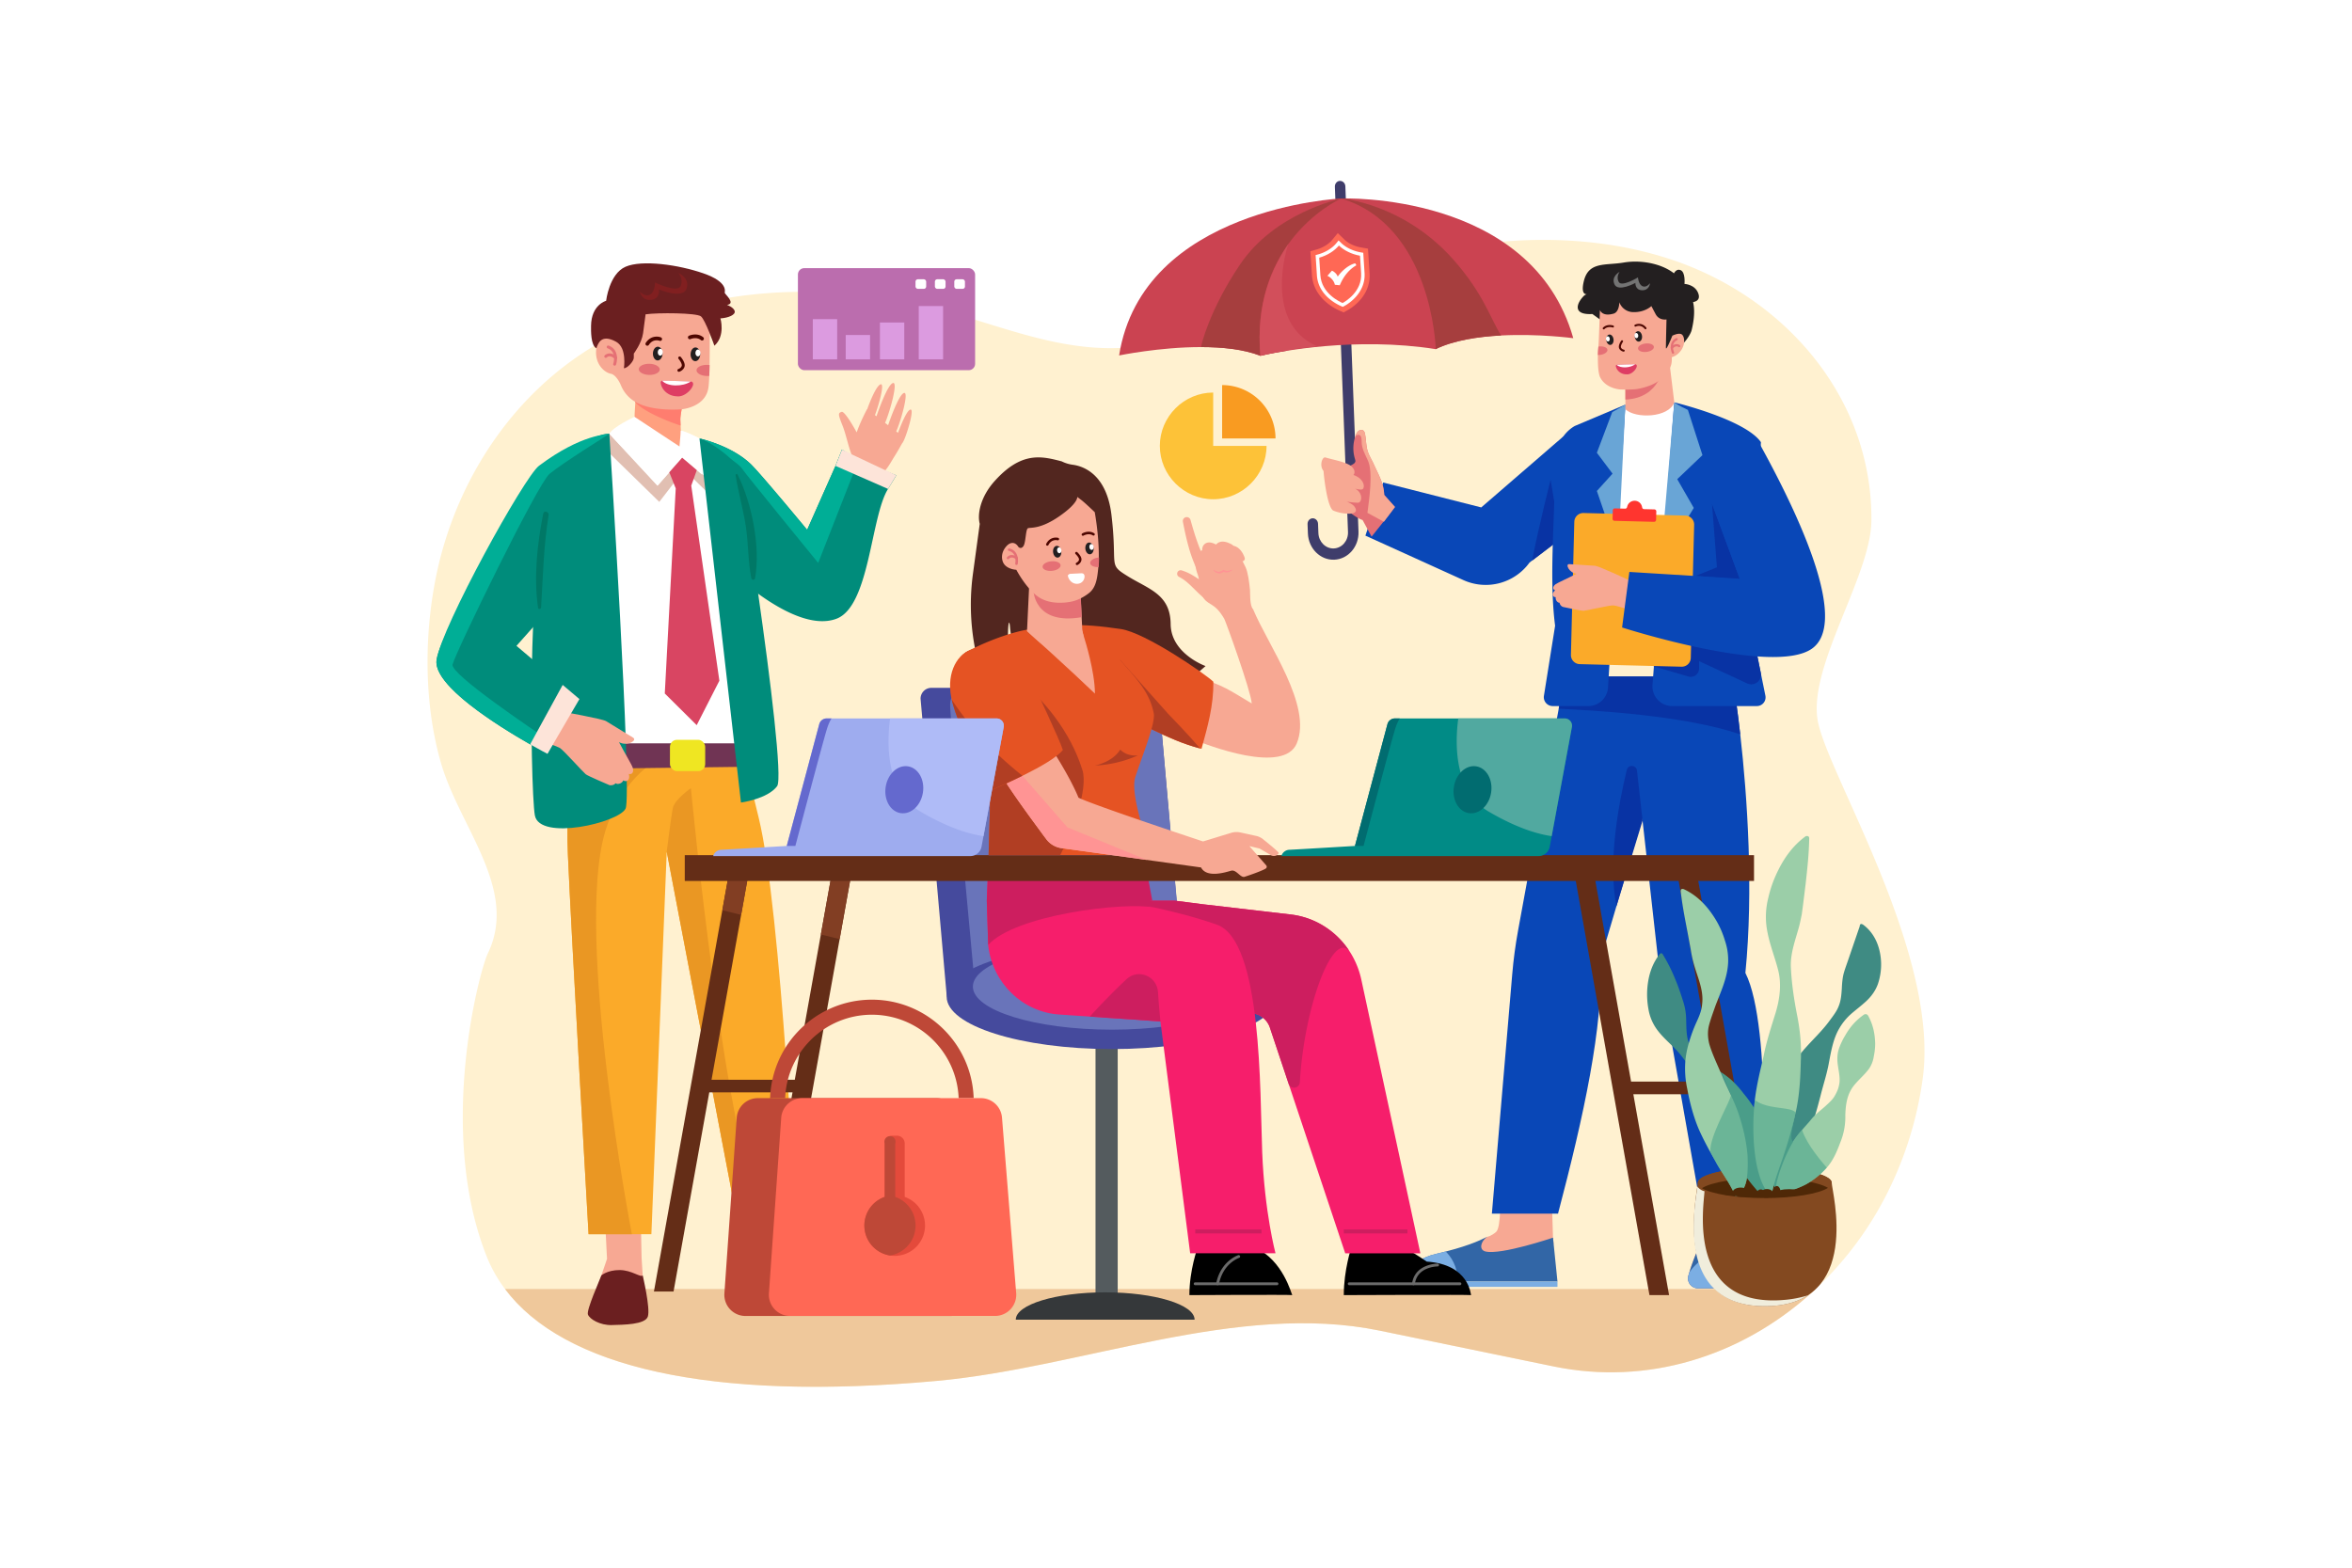 <svg xmlns="http://www.w3.org/2000/svg" xmlns:xlink="http://www.w3.org/1999/xlink" viewBox="0 0 4680 3120"><defs><style>.cls-1{isolation:isolate;}.cls-15,.cls-2{fill:#fff;}.cls-2{opacity:0;}.cls-3{fill:#fff1d0;}.cls-4{fill:#efc89b;}.cls-5{fill:#545b5e;}.cls-6{fill:#454a9d;}.cls-7{fill:#6974ba;}.cls-8{fill:#35383a;}.cls-9{fill:#52261f;}.cls-10{fill:#f7a893;}.cls-11{fill:#3266a6;}.cls-12{fill:#7baee3;}.cls-13{fill:#0947b7;}.cls-14{fill:#0833a4;}.cls-16{fill:#69a5d6;}.cls-17{fill:#fbaa29;}.cls-18{fill:#ff352f;}.cls-19{fill:#e57075;}.cls-20{mask:url(#mask);}.cls-21{mask:url(#mask-2);}.cls-22{mask:url(#mask-3);}.cls-23{mask:url(#mask-4);}.cls-24{mask:url(#mask-5);}.cls-25{fill:#231f20;}.cls-26{fill:#4e0701;}.cls-27{fill:#de3d64;}.cls-28{fill:#737373;}.cls-29{fill:#6b1f20;}.cls-30{fill:#ea9723;}.cls-31{fill:#008c7b;}.cls-32{fill:#00ae96;}.cls-33{fill:#fde4d9;}.cls-34{fill:#e1bfb2;}.cls-35{fill:#ffa07f;}.cls-36{fill:#ff7d6f;}.cls-37{fill:#703454;}.cls-38{fill:#d94562;}.cls-39{fill:#007866;}.cls-40{mask:url(#mask-6);}.cls-41{mask:url(#mask-7);}.cls-42{mask:url(#mask-8);}.cls-43{mask:url(#mask-9);}.cls-44{mask:url(#mask-10);}.cls-45{fill:#efe622;}.cls-46{fill:#811f20;}.cls-47{fill:#3f3d6b;}.cls-48{fill:#cb4351;}.cls-49{fill:#a63e3e;}.cls-50{fill:#d24f5b;}.cls-51{fill:#ff6855;}.cls-52{fill:#642d17;}.cls-53{fill:#6b6b6b;}.cls-54{fill:#f61e6b;}.cls-55{fill:#cd1e5f;}.cls-56{fill:#823e23;}.cls-57{fill:#e55323;}.cls-58{fill:#b13e23;}.cls-59{fill:#ff9494;}.cls-60{fill:#018b86;}.cls-61{fill:#51a9a0;}.cls-62{fill:#016c70;}.cls-63{fill:#9eacef;}.cls-64{fill:#afbbf7;}.cls-65{fill:#6469ce;}.cls-66{fill:#bb6dae;}.cls-67{fill:#dc9be0;}.cls-68{fill:#fdc238;}.cls-69{fill:#f99b21;}.cls-70{fill:#834920;}.cls-71{fill:#4f2807;}.cls-72{fill:#3f8b83;}.cls-73{fill:#9bcea8;}.cls-74{mix-blend-mode:multiply;}.cls-75{fill:#f0eddc;}.cls-76{opacity:0.64;}.cls-77{fill:#50a88d;}.cls-78{fill:#be4837;}.cls-79{fill:#e44a3b;}.cls-80{filter:url(#luminosity-noclip-10);}.cls-81{filter:url(#luminosity-noclip-9);}.cls-82{filter:url(#luminosity-noclip-8);}.cls-83{filter:url(#luminosity-noclip-7);}.cls-84{filter:url(#luminosity-noclip-6);}.cls-85{filter:url(#luminosity-noclip-5);}.cls-86{filter:url(#luminosity-noclip-4);}.cls-87{filter:url(#luminosity-noclip-3);}.cls-88{filter:url(#luminosity-noclip-2);}.cls-89{filter:url(#luminosity-noclip);}</style><filter id="luminosity-noclip" x="3216.33" y="-5302.58" width="24.79" height="32766" filterUnits="userSpaceOnUse" color-interpolation-filters="sRGB"></filter><mask id="mask" x="3216.33" y="-5302.58" width="24.79" height="32766" maskUnits="userSpaceOnUse"><g class="cls-89"></g></mask><filter id="luminosity-noclip-2" x="3119.06" y="-5302.58" width="47.99" height="32766" filterUnits="userSpaceOnUse" color-interpolation-filters="sRGB"></filter><mask id="mask-2" x="3119.06" y="-5302.58" width="47.99" height="32766" maskUnits="userSpaceOnUse"><g class="cls-88"></g></mask><filter id="luminosity-noclip-3" x="3090.54" y="-5302.58" width="58.35" height="32766" filterUnits="userSpaceOnUse" color-interpolation-filters="sRGB"></filter><mask id="mask-3" x="3090.54" y="-5302.58" width="58.35" height="32766" maskUnits="userSpaceOnUse"><g class="cls-87"></g></mask><filter id="luminosity-noclip-4" x="3089.54" y="-5302.58" width="63.74" height="32766" filterUnits="userSpaceOnUse" color-interpolation-filters="sRGB"></filter><mask id="mask-4" x="3089.54" y="-5302.58" width="63.74" height="32766" maskUnits="userSpaceOnUse"><g class="cls-86"></g></mask><filter id="luminosity-noclip-5" x="3096.34" y="-5302.58" width="57.07" height="32766" filterUnits="userSpaceOnUse" color-interpolation-filters="sRGB"></filter><mask id="mask-5" x="3096.34" y="-5302.58" width="57.07" height="32766" maskUnits="userSpaceOnUse"><g class="cls-85"></g></mask><filter id="luminosity-noclip-6" x="1087" y="-5302.58" width="47.82" height="32766" filterUnits="userSpaceOnUse" color-interpolation-filters="sRGB"></filter><mask id="mask-6" x="1087" y="-5302.58" width="47.82" height="32766" maskUnits="userSpaceOnUse"><g class="cls-84"></g></mask><filter id="luminosity-noclip-7" x="1204.35" y="-5302.58" width="57.62" height="32766" filterUnits="userSpaceOnUse" color-interpolation-filters="sRGB"></filter><mask id="mask-7" x="1204.35" y="-5302.58" width="57.62" height="32766" maskUnits="userSpaceOnUse"><g class="cls-83"></g></mask><filter id="luminosity-noclip-8" x="1208.12" y="-5302.58" width="51.72" height="32766" filterUnits="userSpaceOnUse" color-interpolation-filters="sRGB"></filter><mask id="mask-8" x="1208.12" y="-5302.58" width="51.72" height="32766" maskUnits="userSpaceOnUse"><g class="cls-82"></g></mask><filter id="luminosity-noclip-9" x="1189.7" y="-5302.58" width="62.25" height="32766" filterUnits="userSpaceOnUse" color-interpolation-filters="sRGB"></filter><mask id="mask-9" x="1189.7" y="-5302.58" width="62.25" height="32766" maskUnits="userSpaceOnUse"><g class="cls-81"></g></mask><filter id="luminosity-noclip-10" x="1175.72" y="-5302.58" width="59.86" height="32766" filterUnits="userSpaceOnUse" color-interpolation-filters="sRGB"></filter><mask id="mask-10" x="1175.72" y="-5302.58" width="59.86" height="32766" maskUnits="userSpaceOnUse"><g class="cls-80"></g></mask></defs><title>10</title><g class="cls-1"><g id="_10" data-name="10"><rect id="_10-2" data-name="10" class="cls-2" width="4680" height="3120"></rect><path class="cls-3" d="M3723.7,1036.3c2.23-245.54-174.33-449.36-408.1-523-206.17-64.94-438.91-36-647.43,41.46C2515,611.62,2363.75,695.3,2202.34,692.83c-110.66-1.69-213.56-44.17-318.76-73.14-251.18-69.11-547.7-53.84-759.73,108.38C987.76,832.17,899.06,988.56,867,1150.62c-23.5,118.7-22.74,252.53,10.26,367.23,37.09,128.85,155.1,251.85,93.45,379.6-16.9,35-101.67,352.53-2.45,602.74a281,281,0,0,0,36.58,65.17c115.93,154.72,406.15,224.31,859.48,182.86,288.14-26.33,598.23-158.29,880.91-100L2943.49,2689l5.67,1.18,3.17.64,5.41,1.14,7.44,1.53,7.45,1.52,7.16,1.48,5.67,1.16,1.22.26,8.26,1.7,9.28,1.91,5.13,1.06,15.93,3.28,4.54.94,6,1.23,4.59.95,21.1,4.34,1.87.38,5.55,1.14.86.18,21.55,4.44c186.83,38.51,371.93-20.32,510.48-144.07q5.56-5,11-10.07a681,681,0,0,0,144.77-195.55,724.18,724.18,0,0,0,63-190.52q3.24-17.55,5.5-34.8c32.17-246-185.14-596.77-208.42-706.26C3594.66,1330.26,3722.67,1147.56,3723.7,1036.3Z"></path><path class="cls-4" d="M1864.29,2748.22c288.14-26.33,598.23-158.29,880.91-100L2943.49,2689l5.67,1.18,3.17.64,5.41,1.14,7.44,1.53,7.45,1.52,7.16,1.48,5.67,1.16,1.22.26,8.26,1.7,9.28,1.91,5.13,1.06,15.93,3.28,4.54.94,6,1.23,4.59.95,21.1,4.34,1.87.38,5.55,1.14.86.18,21.55,4.44c186.83,38.51,371.93-20.32,510.48-144.07q5.56-5,11-10.07h-2608C1120.74,2720.08,1411,2789.67,1864.29,2748.22Z"></path><path class="cls-5" d="M2201.83,2049.25h-.56c-11.82,0-21.41,2.06-21.41,18.36v525.1c0,7.4,8.3,14.33,22.08,14.43,11.9.08,22.08-5.32,22.08-14.29V2068.52C2224,2051.72,2214.14,2049.25,2201.83,2049.25Z"></path><path class="cls-6" d="M2284.28,1368.92h-431a21.54,21.54,0,0,0-21.54,21.55l6.85,77.92,44.63,507.53a21.55,21.55,0,0,0,21.54,21.55h431a21.55,21.55,0,0,0,21.55-21.55l-51.48-585.45A21.55,21.55,0,0,0,2284.28,1368.92Z"></path><path class="cls-7" d="M2283.82,1367.21s-229.65,7.5-348.57,10.15c-31.57.71-43.68,2.65-44.59,23.87-1.21,28.5,46.65,527,51.46,588.32l393.33-3.37a21.42,21.42,0,0,0,21.61-21.22l-51.63-576.53A21.42,21.42,0,0,0,2283.82,1367.21Z"></path><path class="cls-6" d="M2212.44,1879.54c-181.58,0-328.78,46.64-328.78,104.16s147.2,104.16,328.78,104.16,328.79-46.63,328.79-104.16S2394,1879.54,2212.44,1879.54Z"></path><path class="cls-7" d="M2212.44,1877.74c-152.76,0-276.59,38.4-276.59,85.76s123.83,85.75,276.59,85.75,276.6-38.39,276.6-85.75S2365.2,1877.74,2212.44,1877.74Z"></path><path class="cls-8" d="M2199.11,2572c-98.25,0-177.89,24.35-177.89,54.4H2377C2377,2596.31,2297.35,2572,2199.11,2572Z"></path><path class="cls-9" d="M2329.36,1242c-.58-59-42.85-69.11-84.36-94.58s-20.91-17.3-33.41-122.52c-9.82-82.58-57.33-97.4-77.34-100a69.14,69.14,0,0,1-21.65-6.7c-15.06-3.89-30.32-7.91-46.51-7.91-25.77,0-53.86,10.18-87.1,47.26-29.18,32.55-34.43,67.24-29.49,85L1936,1141.72a457.34,457.34,0,0,0,4.57,151.13l22.55,113.49c111.56,58,405.21-45.65,405.21-45.65l-29.41-33.39,37.33,17.93,22.58-19.65S2329.94,1301.1,2329.36,1242Zm-292.2,171c-42.17-69.37-31.1-212.57-27.35-163.83s51.56,161.23,51.56,161.23Z"></path><path class="cls-10" d="M3495.65,2450.34v-32.93h-100v32.93s-23.91,44-36.13,88.68a19.7,19.7,0,0,0,19,24.93h122.61a19.68,19.68,0,0,0,19.46-22.65C3517.05,2518.16,3509.66,2481.32,3495.65,2450.34Z"></path><path class="cls-11" d="M3515.77,2514.83c-4.28-20.18-10.7-43.66-20.12-64.49-59.36,35.12-100,0-100,0s-21.75,40-34.36,82.48c-.61,2.07-1.21,4.13-1.77,6.2a19.7,19.7,0,0,0,19,24.93h122.61a19.68,19.68,0,0,0,19.46-22.65C3519.44,2533.72,3517.86,2524.67,3515.77,2514.83Z"></path><path class="cls-12" d="M3515.77,2514.83c-17.79-16-42.36-25.89-69.49-25.89-36.23,0-67.89,17.63-85,43.88-.61,2.07-1.21,4.13-1.77,6.2a19.7,19.7,0,0,0,19,24.93h122.61a19.68,19.68,0,0,0,19.46-22.65C3519.44,2533.72,3517.86,2524.67,3515.77,2514.83Z"></path><path class="cls-10" d="M3090.16,2463.16l-2.42-78.12L2985,2380.2s2.24,62.76-8.06,71.59-17.9,9.72-17.9,9.72-37.64,23.56-36.17,29.17,73.93,45.71,122.85,20,45.61-36.45,45.61-36.45Z"></path><path class="cls-11" d="M2955.78,2490.68c-13.33-3.21-9.85-19.67,3.21-29.17-16,8.18-43,20.38-101.3,33.9s-70.75,55.14-70.75,55.14h312.11l-8.89-87.36S2986.88,2498.16,2955.78,2490.68Z"></path><path class="cls-12" d="M2876.61,2490.68c-6.2,1.69-12.55,3.24-18.89,4.72-58.28,13.53-70.76,55.18-70.76,55.18h114.17C2900.5,2519.08,2886.19,2500.05,2876.61,2490.68Z"></path><rect class="cls-12" x="2786.96" y="2550.48" width="312.08" height="10.61"></rect><path class="cls-13" d="M3462.75,1461.53c-5.7-50.12-11.64-90.3-16.06-115.19h-333.4l-11.76,64.17-80.84,441.23q-7.92,43.2-11.64,87l-40.51,476.7h131.59c51.11-193.81,90.58-374.6,84.43-504.4l83.34-281.82L3303,1942.85l83.34,472.6h119.52s21.93-370.63-32.9-479.18C3489.36,1771.37,3476.87,1585.86,3462.75,1461.53Z"></path><path class="cls-13" d="M2947.37,1009.87,2752.16,960.3,2716.88,1066l195,88.49a107.56,107.56,0,0,0,131.64-35l4.87-3.71,56.67-43.16,72.27-55L3110.6,868.71Z"></path><path class="cls-14" d="M3048.44,1115.75l56.67-43.16L3085.44,955S3064.93,1033.84,3048.44,1115.75Z"></path><path class="cls-14" d="M3113.29,1346.34l-11.76,64.17c67.47,3.2,248.58,12.65,361.22,51-5.7-50.12-11.64-90.3-16.06-115.19Z"></path><polygon class="cls-15" points="3234.2 805.26 3182.36 1307.61 3338.76 1307.61 3331.48 800.74 3234.2 805.26"></polygon><path class="cls-13" d="M3484,1242.92,3503.88,880c-31.37-45.35-172.4-79.27-172.4-79.27L3288.1,1363.4a39.25,39.25,0,0,0,39.17,41.81h168.49a17.31,17.31,0,0,0,17-20.76Z"></path><path class="cls-14" d="M3484,1242.92l.31-3.1-186-32.18-7.75,118.48,68.94,20.28a16.63,16.63,0,0,0,21.33-16l0-14.56s53,24.41,95.78,44.33a19.22,19.22,0,0,0,26.93-21.26Z"></path><path class="cls-14" d="M3237,1532.16c-16.13,66.65-38.1,183.43-20.59,271.32l52-170.28-11.15-99.7C3255.91,1522.06,3239.67,1521,3237,1532.16Z"></path><path class="cls-13" d="M3092.8,933.73c3.84,67.66-12,208.57,1.55,311.54l-22.25,139.47a17.68,17.68,0,0,0,17.46,20.47h70.88a39.25,39.25,0,0,0,39.13-36.32l34.63-563.63-100.73,42.52C3104.62,864.23,3090.92,900.56,3092.8,933.73Z"></path><path class="cls-16" d="M3358.58,815.83c-20-9.3-27.1-15.09-27.1-15.09L3304,1119.86l66.29-109-32.93-57.23,50.18-47.82Z"></path><polygon class="cls-16" points="3177.45 901.1 3208.64 942.65 3177.45 977.15 3219.69 1100.31 3234.2 805.26 3207.99 820.21 3177.45 901.1"></polygon><path class="cls-17" d="M3353.52,1026.1,3150.91,1021a17.94,17.94,0,0,0-18.39,17.49l-6.7,264.87a18,18,0,0,0,17.48,18.39l202.62,5.12a17.94,17.94,0,0,0,18.39-17.48l6.7-264.87A17.94,17.94,0,0,0,3353.52,1026.1Z"></path><path class="cls-18" d="M3291.87,1013.8l-20.49-.51a3.94,3.94,0,0,1-3.75-3.12l-.34-1.61a15.1,15.1,0,0,0-29.37-.74l-.42,1.58a3.93,3.93,0,0,1-3.91,2.93l-20.48-.52a3.94,3.94,0,0,0-4,3.84l-.43,16.88a3.94,3.94,0,0,0,3.84,4l78.76,2a4,4,0,0,0,4-3.84l.42-16.88A3.94,3.94,0,0,0,3291.87,1013.8Z"></path><path class="cls-10" d="M3234.2,733.13v81.34c20,19.21,86.22,17.24,97.28-13.73L3318,690Z"></path><path class="cls-19" d="M3234.2,795.17c70.6-2.65,76-69,76-69l-76,7Z"></path><path class="cls-10" d="M3122.54,1122.72c-8.63-.59-.23,17.72,14.58,19.14-19.93,10.22-37.74,17.81-42.16,21.14s-6.93,9.28-.63,11.92c-8.31,6.94-4.44,13.64,1.23,13.65-.94,5.12,3,11.07,7.77,11.09-.07,3.81,4.17,7.87,7,8.34s35.88,7.86,41,7.55,52.79-11.32,58.91-10.72,22.86,6,22.86,6,7-56.2,8.38-56.25c0,0-60.55-28.09-67.35-28.56S3131.16,1123.32,3122.54,1122.72Z"></path><g class="cls-20"><path class="cls-19" d="M3216.33,1206.36c7.25,1.79,16.41,4.75,16.41,4.75s7-56.2,8.38-56.24l-12.48-5.72C3230.82,1169,3225.5,1188.61,3216.33,1206.36Z"></path></g><g class="cls-21"><path class="cls-19" d="M3123,1122.75l-.47,0c-8.63-.59-.23,17.72,14.58,19.14-2,1.05,16-1.75,29.94-3.78C3152.88,1137.84,3125.93,1138.9,3123,1122.75Z"></path></g><g class="cls-22"><path class="cls-19" d="M3093.65,1164.12c-3.54,3.41-5,8.44.68,10.8-.47.39,36.25-7.12,54.56-16.37-17.83,4-35.15,7.76-53.26,8.06A2,2,0,0,1,3093.65,1164.12Z"></path></g><g class="cls-23"><path class="cls-19" d="M3093.38,1180.48a4.09,4.09,0,0,1-2.72-1.35c-3,5.21.4,9.44,4.9,9.44-.19,1,39.78,1.49,57.72-10.17A276.71,276.71,0,0,1,3093.38,1180.48Z"></path></g><g class="cls-24"><path class="cls-19" d="M3096.34,1194.26c1.35,3,4,5.39,7,5.4,0,.36,32.42,7.36,50.08-1.62C3132.63,1200.38,3117.63,1197.37,3096.34,1194.26Z"></path></g><polygon class="cls-14" points="3406.6 1002.85 3416.31 1129.07 3373.93 1146.19 3510.65 1156.68 3461.7 1151.81 3406.6 1002.85"></polygon><path class="cls-13" d="M3414.15,910.63h0a69.11,69.11,0,0,0-15.06,71.93l62.61,169.25-219.57-13.55-14.5,110.54s299.88,96.43,377.49,42.34C3672.73,1244,3600,1062.37,3502,884.6,3479.52,843.77,3446.51,877.06,3414.15,910.63Z"></path><path class="cls-25" d="M3157.71,585.46a2.41,2.41,0,0,0,.36-.07Z"></path><path class="cls-25" d="M3231,522.49c-36.52,6.23-69.74-2.49-79.39,36.63-6.7,27.17,4,26.69,6.1,26.34l.36-.07a2.41,2.41,0,0,1-.36.07,14.9,14.9,0,0,0-7.07,4.32c-13.87,14.47-21.57,37.3,17.54,35.18a4.23,4.23,0,0,0,.5.1s3.21,2.35,8.5,6.16c23.37,16.71,87.48,61.61,101.34,59.64,8.83-1.22,23.44,4.29,37.62,5.69,6.17.65,12.21.47,17.7-1.36,11.69-3.93,29.29-26.18,32.23-38.35,15-61.93-8.86-77.53-14.3-88.23C3330.84,527.42,3271.37,515.6,3231,522.49Z"></path><path class="cls-25" d="M3351.77,565.05s2.48-24.08-8.29-27.63S3328.73,549,3328.73,549l37,52.51s20.17,0,13.41-17.9S3351.77,565.05,3351.77,565.05Z"></path><path class="cls-10" d="M3345.21,664.91c-6.52-2.58-17.57,3.19-17.57,3.19s-4.76,12-8.51,19.5v0c-2.33,4.71-4.25,7.6-4.29,4.58,0-.08,0-.13,0-.18-.05-8.38,1.17-56.27,1.17-56.27s-14.58,2.85-21.74-10.7-8.37-15.84-8.37-15.84-12.48,12.41-35.57,12a29.7,29.7,0,0,1-28.17-19.69s.08,19.32-11.37,22.66c-23,6.72-27.3-7.2-27.3-7.2s-2.12,64.19-3,72.82c0,.75-.12,1.56-.2,2.38-.41,4.52-.78,9.4-.82,14.33-.14,11.07-.24,35.08,4.58,44.54,11.63,22.84,40.18,24.1,40.18,24.1h0c.67,0,22.16,1,34.44-1.09a138.35,138.35,0,0,0,24.68-6.93,74.36,74.36,0,0,0,39.74-35.32l.14-.26c.1-.29.21-.52.31-.75,4.17-8.83,2.89-19.86,2.89-19.86s11.51-2.46,19.58-15.2S3351.68,667.57,3345.21,664.91Z"></path><path class="cls-25" d="M3258.85,659.2c-4,.46-6.71,5.46-6,11.17s4.45,10,8.45,9.48,6.7-5.46,6-11.17S3262.85,658.73,3258.85,659.2Z"></path><path class="cls-15" d="M3255.38,662.65c-2.11.25-3.54,2.77-3.21,5.64s2.31,5,4.42,4.76,3.54-2.77,3.21-5.64S3257.48,662.41,3255.38,662.65Z"></path><path class="cls-25" d="M3202.17,665.79c-4,.46-6.7,5.46-6,11.17s4.45,9.95,8.45,9.48,6.7-5.46,6-11.17S3206.17,665.32,3202.17,665.79Z"></path><path class="cls-15" d="M3198.71,669.24c-2.11.25-3.55,2.77-3.21,5.64s2.31,5,4.42,4.76,3.54-2.77,3.2-5.64S3200.81,669,3198.71,669.24Z"></path><path class="cls-26" d="M3253.22,646.24a2,2,0,0,0,1.87,3.58c.39-.2,9.8-4.85,17.52,4.71a2,2,0,0,0,3.14-2.54C3265.92,639.81,3253.35,646.18,3253.22,646.24Z"></path><path class="cls-26" d="M3231,695.92c-.05,0-4.47-1-5.63-4.54-.89-2.69,1.88-8.15,3.83-11a2,2,0,0,0-3.32-2.31c-.63.91-6.15,9.06-4.34,14.54,1.88,5.7,8.32,7.15,8.59,7.21a1.63,1.63,0,0,0,.43,0,2,2,0,0,0,.44-4Z"></path><path class="cls-26" d="M3210.05,647.9c-.49-.17-12.18-4-20.38,4.2a2,2,0,1,0,2.85,2.86c6.41-6.38,16.16-3.27,16.25-3.23a2,2,0,0,0,1.28-3.83Z"></path><path class="cls-19" d="M3274.14,683.65c-8.72,1-15.35,5.58-14.81,10.21s8,7.54,16.76,6.53,15.35-5.58,14.81-10.21S3282.86,682.64,3274.14,683.65Z"></path><path class="cls-19" d="M3181.7,689.6c-.39,0-.83.1-1.22.19,0,.76-.12,1.56-.21,2.37-.4,4.53-.77,9.41-.81,14.34a26,26,0,0,0,4.19-.17c8.71-1,15.33-5.56,14.79-10.2S3190.42,688.59,3181.7,689.6Z"></path><path class="cls-27" d="M3253.71,725l-36,.87a2.53,2.53,0,0,0-2.54,2.9c1.84,9.41,10.89,16.47,21.49,16.21C3249.69,746.31,3263.22,725.86,3253.71,725Z"></path><path class="cls-15" d="M3253.71,725c-.84.15-36.17.61-36.91,1C3224.43,733.63,3244,732.38,3253.71,725Z"></path><path class="cls-19" d="M3335.18,673c-13.84,6.7-11.44,22.38-8.23,29.74a2.23,2.23,0,0,0,2.28,1.31,2.31,2.31,0,0,0,.62-.18A2.19,2.19,0,0,0,3331,701c-.3-.71-7.37-17.49,6.11-24a2.2,2.2,0,1,0-1.92-4Z"></path><path class="cls-19" d="M3324.9,690.81a2.2,2.2,0,1,0,3.26,3c6.58-7.25,11.18-3.72,11.67-3.3a2.22,2.22,0,0,0,3.1-.22,2.19,2.19,0,0,0-.18-3.08C3342.67,687.09,3334.58,680.11,3324.9,690.81Z"></path><path class="cls-28" d="M3268.32,569.68c-8.08-3.45-9.17-17.58-9.17-17.58s-32.27,19.66-38.16,9.1,1.76-20.23,1.76-20.23-17.58,9.18-10.25,25,41.62-2.92,41.62-2.92-1.07,14.39,13.49,14.61,15.63-14.15,15.63-14.15S3276.4,573.13,3268.32,569.68Z"></path><polygon class="cls-10" points="1275.35 2440.5 1204.57 2440.5 1207.85 2505.38 1177.05 2595.81 1282.55 2595.81 1276.65 2504.06 1275.35 2440.5"></polygon><polygon class="cls-10" points="1562.38 2433.29 1492.26 2429.36 1504.05 2489.65 1504.05 2572.87 1647.57 2588.6 1660.68 2549.94 1571.55 2496.2 1562.38 2433.29"></polygon><path class="cls-29" d="M1232.75,2527.66c-24.25,0-36.13,10.66-36.13,10.66-2.67,7.85-30.06,68.63-26.78,77.8s24.24,21.63,47.18,21,66.84-.66,72.09-17-10.25-81.74-10.25-81.74C1274.51,2543.09,1257,2527.66,1232.75,2527.66Z"></path><path class="cls-29" d="M1590.61,2507.69c-13.71,3-9.23,27.83-34.13,27.83s-52.43-13.11-52.43-13.11-19,47.84-11.79,52.43,57.67,13.76,57.67,13.76,52.42,9.18,94.36,13.11,66.19-3.28,53.08-24.9S1604.32,2504.72,1590.61,2507.69Z"></path><path class="cls-17" d="M1467.59,1453.59c-.22-.83-.37-1.43-.52-1.81s-.15-.6-.15-.6l-118,3.37-194.71,4.74s-30.7,89.08-24.23,241.13,41.16,755.84,41.16,755.84h125l30.54-761.1L1470,2445.72h114.43S1555,1812.54,1509.6,1627.3C1474.77,1485,1470.75,1464.87,1467.59,1453.59Z"></path><path class="cls-30" d="M1338.92,1607.81c-3.53,16.55-12.26,87.35-12.26,87.35L1470,2445.72h57c-84.11-152.2-152.2-877.26-152.2-877.26S1342.39,1591.18,1338.92,1607.81Z"></path><path class="cls-30" d="M1348.93,1454.55l-194.71,4.74s-30.7,89.08-24.23,241.13,41.16,755.84,41.16,755.84h86.14s-114.94-595.84-52.79-802.36c54.24-180.57,232.25-190.31,263.09-200.31l-.78-2.41Z"></path><path class="cls-31" d="M1675.37,894.67l-12.88,32.52-56.42,127.26s-92-111.29-112-130.64c-37.5-36.08-96.68-49.93-101.83-51.06-.14,0-.22-.07-.36-.07L1439.66,1123a611.17,611.17,0,0,0,69,58.69c47,34,108.82,67.16,155.58,49.78,66.45-24.71,68.16-203.22,102.76-258.38,1.13-1.83,2.19-3.53,3.18-5.15,8.48-13.63,13.35-22,13.35-22l-75.28-30.19Z"></path><path class="cls-32" d="M1662.49,927.19l-56.42,127.26s-92-111.29-112-130.64c-37.5-36.08-96.68-49.93-101.83-51.06-.14,0-.22-.07-.36-.07s38.84,24,63.7,41.88c10,7.13,17.66,13.28,19.71,16.53,7.27,11.3,152.75,189.26,152.75,189.26l80.24-204.67-32.88-21Z"></path><path class="cls-33" d="M1662.49,927.19,1767,973.05c1.13-1.83,2.19-3.53,3.18-5.15,8.48-13.63,13.35-22,13.35-22l-108.16-51.2Z"></path><path class="cls-15" d="M1479.49,1517.32l-1.32,0C1479,1528.08,1479.49,1517.32,1479.49,1517.32Z"></path><path class="cls-15" d="M1440.44,912.09c-9.11-10.46-19.78-20.12-32.14-29.88l-.27-.27c-64.91-40.9-145.13-41.45-145.13-41.45-5.72,0-17.66,5.21-29.94,11.5-7.14,3.6-14.27,7.63-20.48,11.3-6.85,4-12.43,7.56-15.25,9.53a65.67,65.67,0,0,0-7.77,6.44c-47.32,44.69-62.43,170.4-64.06,301.47-1.51,125,9.28,254.79,16.21,324.1,3.18,31.82,5.54,16.66,5.54,16.66l331-4.15c-.22-2.67-.46-6.67-.72-12.51C1471.67,1375.78,1454.72,1017,1440.44,912.09Z"></path><path class="cls-34" d="M1308.31,966.54l-95.83-103.25c-6.85,4-12.43,7.56-15.26,9.54a65.22,65.22,0,0,0-7.76,6.42l122.38,119.63,49.37-64L1410,982.29l5-24L1357.39,911Z"></path><path class="cls-35" d="M1268,744.73s-1.47,19.23-2.9,40.46c-1.73,25.6-3.37,54.11-2.21,55.26,2.1,2.11,94.5,70.48,94.5,70.48s-2.12-42.12-3.13-64.06c-.3-6.8-.51-11.65-.51-12.73,0-8.77,7.49-46.77,7.49-46.77Z"></path><path class="cls-15" d="M1354.72,857.11l-2.7,31.43-89.43-59s-43.13,20-50.1,33.76l95.85,103.25,49-55.58,39,33.22-4.57-71.44S1365.76,858.34,1354.72,857.11Z"></path><path class="cls-36" d="M1268,744.73s-2.47,34.68-3.9,55.91c21.8,23.37,84,44.5,89.65,46.13a4.59,4.59,0,0,0,.51.1c-.3-6.8-.51-11.65-.51-12.73,0-8.77,7.49-46.77,7.49-46.77Z"></path><path class="cls-37" d="M1141.61,1479.39c3.18,31.81,5.54,50.88,5.54,50.88l332.34-4.16s-.73-17.45-2-46.72Z"></path><path class="cls-31" d="M1109,934.2c-63.56,76-54.14,637.29-44.73,688.58s167.14,14.63,180.56-13.62-32.35-745.9-32.35-745.9S1172.57,858.23,1109,934.2Z"></path><path class="cls-31" d="M1469,932.85c-2-5.36-6.92-11.72-13.49-18.29-18.43-18.36-49.5-38.2-63.34-41.81-.14,0-.22-.07-.36-.07l82.56,724.57s52.47-6.92,71.89-32.49c11.09-14.69-13.28-212.57-37.64-383.11C1490.51,1054,1472.29,941.68,1469,932.85Z"></path><polygon class="cls-38" points="1386.48 935.71 1357.37 910.93 1331.77 939.96 1344.57 972 1322.79 1380.17 1386.29 1443.2 1431.41 1354.75 1375.45 966.51 1386.48 935.71"></polygon><path class="cls-39" d="M1463.76,945.78c5.19,34.35,15.15,67.87,20.38,102.31,5.17,34.11,4.09,69.39,10.94,103.05.73,3.59,6.68,3.68,7.34,0,11.24-62.48-6.58-150.84-34.92-206.93C1466.37,942,1463.44,943.67,1463.76,945.78Z"></path><path class="cls-31" d="M1070,943c-19.42,31.14-190.68,303-201.27,370.12-8,50.71,122.17,131.71,186.22,168.29,20.7,11.79,34.47,18.92,34.47,18.92l12-20.62,51.56-88.34-33.34-28.18-92-77.82,176.55-198.23V866.89l-.07.07C1200.61,868.31,1089.11,912.37,1070,943Z"></path><path class="cls-32" d="M1093.49,943c27.55-22.65,116-77.35,119-79.68-3.46,1.34-55.24,0-140,63.65C1043.14,949,879.3,1246,868.71,1313.09s220.68,187.22,220.68,187.22l12-20.63c-44.42-29.59-205-138-200.91-157C905.22,1300.73,1069.83,962.43,1093.49,943Z"></path><path class="cls-10" d="M1259.81,1468.14c-9.07-5.49-47-28.77-54.12-33.1s-87.65-18.91-87.65-18.91c1.31,1-31.29,62.29-31.29,62.29s20.6,6.38,27.17,10.09,46.5,48.35,51.47,52.31,43.3,19.87,46.47,21.4,10.29.45,12.91-3.42c4.75,3.32,13,.17,15.61-5.63,5.69,4,14.3,0,10.86-12.81,8.18,1.8,9.87-5.94,7.79-12.39s-14.58-26.63-27.35-50.94C1247.54,1486.06,1268.87,1473.63,1259.81,1468.14Z"></path><g class="cls-40"><path class="cls-19" d="M1087,1479s11.27,3.49,19.79,6.81c3.34-24.25,11.83-47.64,28-66l-16.53-3.07C1119.6,1417.69,1087,1479,1087,1479Z"></path></g><g class="cls-41"><path class="cls-19" d="M1259.81,1468.14l-.5-.3c-14.32,14.13-40.59-6-55-15.71,12.53,11.86,28.64,27.39,27.33,24.9C1247.54,1486.06,1268.87,1473.63,1259.81,1468.14Z"></path></g><g class="cls-42"><path class="cls-19" d="M1255.81,1531.12c-17.94-13.09-32.64-29.09-47.69-45.66,11.82,22.18,43.32,55.62,43.12,54.9,7.33,1.61,9.45-4.43,8.31-10.34C1258.69,1531.44,1257.52,1532.08,1255.81,1531.12Z"></path></g><g class="cls-43"><path class="cls-19" d="M1248.27,1546.6c-24.19-14.74-39.92-27.15-58.57-44.35,9.76,24.34,50.14,52.11,50.68,50.92,4.51,3.17,10.87,1.31,11.58-6A5,5,0,0,1,1248.27,1546.6Z"></path></g><g class="cls-44"><path class="cls-19" d="M1224.77,1558.8c3,2.09,7.33,1.61,10.81-.48-23.53-11.9-40.68-19.47-59.86-36.47C1187.08,1543.31,1224.52,1559.17,1224.77,1558.8Z"></path></g><path class="cls-33" d="M1054.92,1481.36c20.7,11.79,34.47,18.92,34.47,18.92l12-20.62,51.56-88.34-33.34-28.18Z"></path><path class="cls-39" d="M1080.9,1022.3c-11.93,60.51-19.15,126.2-10.22,187.5.51,3.54,5.76,2.4,6-.81,3.8-62.06,4.89-122.06,15-183.72C1092.78,1018.31,1082.3,1015.19,1080.9,1022.3Z"></path><rect class="cls-45" x="1333.07" y="1472.35" width="70.11" height="62.37" rx="13.96"></rect><path class="cls-10" d="M1331.36,613.42c-34.94,1.89-47.3,11-47.3,11s-21.41,88.53-31.55,88.86c-.23-.06-.52-.07-.75-.13s-.7-.25-1-.37-.4-.24-.63-.36c-9.86-5.57-16.46-33.16-16.46-33.16s-35-31.37-45.31,5.69c-9.5,34.23,11.7,56,27.45,59,7.26,1.41,15.07,11.68,20,23.55a66.66,66.66,0,0,0,33.81,35.11c1.64.75,3.36,1.5,5.18,2.27,32.91,13.82,80.87,9.75,80.87,9.75v0c.79-.06,48.18-3.77,53.93-43.07.79-5.38,1.36-13.76,1.72-23.49.24-6.71.44-14.07.58-21.54.43-26,.25-53.41.48-59.26.23-6.19.33-11.4.41-15.64.1-8.45,4.23-11.35,4.23-11.35S1441.38,607.44,1331.36,613.42Z"></path><path class="cls-27" d="M1374.53,759.22l-55.81-1.81a3.92,3.92,0,0,0-4.19,4.26c2,14.72,15.41,26.42,31.82,27C1366.44,791.89,1389.15,761.45,1374.53,759.22Z"></path><path class="cls-15" d="M1317.36,757.58c11.12,12.49,41.53,12.28,57.17,1.64C1373.21,759.38,1318.53,757,1317.36,757.58Z"></path><path class="cls-25" d="M1309,690c-5.29-.09-9.69,5.94-9.83,13.48s4,13.74,9.32,13.84,9.69-5.93,9.83-13.47S1314.27,690.14,1309,690Z"></path><path class="cls-15" d="M1314,694.12c-2.79,0-5.11,3-5.18,6.78s2.13,6.92,4.92,7,5.1-3,5.17-6.78S1316.74,694.17,1314,694.12Z"></path><path class="cls-25" d="M1383.94,691.46c-5.29-.1-9.69,5.94-9.83,13.48s4,13.74,9.32,13.84,9.69-5.94,9.83-13.48S1389.23,691.56,1383.94,691.46Z"></path><path class="cls-15" d="M1388.92,695.54c-2.79-.06-5.1,3-5.18,6.78s2.13,6.92,4.92,7,5.1-3,5.17-6.78S1391.7,695.59,1388.92,695.54Z"></path><path class="cls-26" d="M1315.07,671.44c-6.25-2.53-20.55-3.53-30,10.77a3.67,3.67,0,1,0,6.14,4c8.39-12.74,20.54-8.21,21.09-8a3.67,3.67,0,0,0,2.74-6.82Z"></path><path class="cls-26" d="M1350.55,710.11a2.91,2.91,0,0,0-.33,4.09c3.09,3.63,7.1,10.27,6.34,13.63-1,4.58-6.56,6.46-6.6,6.48a2.89,2.89,0,0,0,.88,5.65,2.76,2.76,0,0,0,.89-.14c.35-.11,8.72-2.88,10.48-10.71,1.7-7.5-6.62-17.55-7.58-18.67A2.9,2.9,0,0,0,1350.55,710.11Z"></path><path class="cls-26" d="M1371,668.13a3.68,3.68,0,0,0,3,6.72c.49-.22,11.93-5.11,20.61,2a3.69,3.69,0,0,0,2.33.84,3.68,3.68,0,0,0,2.33-6.52C1387,661.15,1371.6,667.84,1371,668.13Z"></path><path class="cls-19" d="M1292.09,724c-11.53-.22-21,4.56-21.09,10.68s9.14,11.24,20.67,11.46,21-4.56,21.09-10.67S1303.62,724.19,1292.09,724Z"></path><path class="cls-19" d="M1386,736.84c-.11,6.08,9.18,11.23,20.7,11.45a39,39,0,0,0,4.64-.2c.24-6.72.44-14.07.58-21.54a42.08,42.08,0,0,0-4.8-.38C1395.54,726,1386.07,730.7,1386,736.84Z"></path><path class="cls-19" d="M1211.27,687.88a2.9,2.9,0,1,0-2,5.44c18.47,6.82,11.35,29.66,11,30.63a2.89,2.89,0,0,0,1.87,3.64,2.68,2.68,0,0,0,.83.14,2.87,2.87,0,0,0,2.81-2C1229.08,715.71,1230.24,694.89,1211.27,687.88Z"></path><path class="cls-19" d="M1203.18,707.37a2.87,2.87,0,0,0,.15,4,2.91,2.91,0,0,0,4.08-.11c.6-.61,6.16-5.81,15.68,2.84a2.89,2.89,0,0,0,1.9.75,2.84,2.84,0,0,0,2.19-.95,2.89,2.89,0,0,0-.19-4.09C1213,697.1,1203.27,707.26,1203.18,707.37Z"></path><path class="cls-29" d="M1446.59,606.79c18.54-2.54-4.58-21.6-4.58-24.13s7.3-21.39-42.33-38.64-122.17-27.41-154.9-13.19-38.71,67.83-38.71,67.83-29.45,7.61-30,49.73c-.12,9.19-.85,38.39,10.57,44.81,3.14-8.49,9-29.88,39.42-13,21.88,12.15,15.4,52.75,15.4,52.75,6.93,0,19.69-14.05,19.69-21v-8.25s15.72-20.72,18.44-40.5,5-37.65,5-37.65c24.54-3.55,101.44-3,110.16,4.06s26.75,58.43,26.75,58.43c22.38-19.71,12-54.37,12-54.37,15.82-1,30.54-7.11,28.36-14.72S1446.59,606.79,1446.59,606.79Z"></path><path class="cls-46" d="M1349.44,543s11.23,11.67,4.87,26.23-51.06-7.06-51.06-7.06.36,18.63-9.77,24.16-20.29-6.11-20.29-6.11,3.23,18.68,22.25,16.53S1311.22,576,1311.22,576s47.24,20.22,54.81-1.47S1349.44,543,1349.44,543Z"></path><path class="cls-47" d="M2677,370.83c-.24-6.2-5.1-11-10.87-10.82s-10.24,5.42-10,11.61l26.12,687.09c.66,17.45-12,32.16-28.25,32.78s-30-13.09-30.66-30.54l-.71-18.63c-.24-6.19-5.1-11-10.87-10.82s-10.24,5.42-10,11.62l.71,18.62c1.14,29.83,24.64,53.24,52.39,52.18s49.41-26.18,48.28-56Z"></path><path class="cls-48" d="M2226.8,707.41s80.38-16.67,163.17-16.66c42.11,0,84.85,4.34,118,17.36L2668.56,395h0S2273.34,413.18,2226.8,707.41Z"></path><path class="cls-48" d="M2668.57,395l188,299.88C2892.75,677.36,2941,670,2987,667.65c74.84-3.87,143.5,5.41,143.5,5.41C3047.83,380.53,2668.57,395,2668.57,395Z"></path><path class="cls-49" d="M2467.54,526.21c-61.82,91.57-78.63,164.55-77.57,164.54,42.11,0,84.85,4.34,118,17.36,0,0,19.58-4.78,52.47-10L2668.56,395l-.13.05C2664.46,396.67,2536.94,423.4,2467.54,526.21Z"></path><path class="cls-49" d="M2668.57,395l188,299.88C2892.75,677.36,2941,670,2987,667.65c-20.84-31.93-34.63-83.07-95.76-151.69C2791.65,404.18,2668.57,395,2668.57,395Z"></path><path class="cls-48" d="M2668.57,395h0l-.13.05c-3.07,1.39-55.69,25.81-100.16,84.13l0,.06c-37.8,49.58-69.69,123.65-60.3,228.88,0,0,19.58-4.78,52.47-10,20.69-3.28,46.65-6.73,76.32-9.27,61.89-5.27,139.9-6.58,219.86,5.95l.09,0,.17,0v-.1C2856.67,689.13,2848.3,448.87,2668.57,395Z"></path><path class="cls-50" d="M2563.79,485.21c-33.15,49.41-64.68,117.64-55.93,222.91,0,0,17.27-4.7,46.28-9.76,18.26-3.18,41.17-6.51,67.35-8.92C2512.54,642.88,2561.18,490,2563.79,485.21Z"></path><path class="cls-51" d="M2722,494.85l-14.25-2.47c-12.38-2.15-24.76-8-32.32-15.34l-13.55-13.1-11.09,13.51c-7,8.49-18.72,15.66-31.43,19.18l-12,3.33,3.09,47.4a72.78,72.78,0,0,0,9.42,31.44,85.4,85.4,0,0,0,17.62,21.52,108.78,108.78,0,0,0,28.22,18l7.65,3.37,6.95-3.7a97.55,97.55,0,0,0,25.4-20.16,79.22,79.22,0,0,0,14.3-22.36,69.86,69.86,0,0,0,5.2-31.67Z"></path><path class="cls-15" d="M2712.6,503.07l-5.45-.95c-14.68-2.55-29-9.42-38.26-18.39l-5.4-5.22-4.68,5.71c-8,9.78-21.41,18-35.77,22l-5.29,1.46,2.62,40.23a62.13,62.13,0,0,0,8,26.87,73.46,73.46,0,0,0,15.23,18.56,97,97,0,0,0,25.17,16l3.07,1.36,2.92-1.56a88.53,88.53,0,0,0,23.09-18.35,70.63,70.63,0,0,0,12.8-20,60.85,60.85,0,0,0,4.54-27.53Z"></path><path class="cls-51" d="M2706.09,508.92c-16.38-2.85-31.85-10.52-41.94-20.27-8.75,10.66-23.27,19.79-39.17,24.19l2.26,34.7c2.39,36.86,38.62,53,44.24,55.5,5.1-2.71,39.26-22.56,36.87-59.42Z"></path><path class="cls-15" d="M2661.77,550.55c-1.77-5.79-8.26-10.82-11.54-11.82l-9,10.28c6.25,2.42,13.4,9.82,14.83,17.71l9.79,1c3.53-8.31,12.73-28.22,33-39.73a16.49,16.49,0,0,0-2.32-3.9C2685.31,526.44,2670.62,537.6,2661.77,550.55Z"></path><polygon class="cls-52" points="3335.58 1727.6 3411.17 2152.56 3245.52 2152.56 3169.94 1727.6 3130.9 1727.6 3282.07 2577.52 3321.11 2577.52 3250.01 2177.78 3415.65 2177.78 3486.75 2577.52 3525.8 2577.52 3374.63 1727.6 3335.58 1727.6"></polygon><path d="M2571.33,2577.47c0,.05.08.07.1.05S2571.41,2577.49,2571.33,2577.47Z"></path><path d="M2497.46,2483.12H2383s-16.35,44.3-16.35,94.4c0,0,199.41-1.06,204.68-.05C2569.59,2575.36,2553,2508.07,2497.46,2483.12Z"></path><path class="cls-53" d="M2463.86,2498c-1.43.47-35.14,12.2-43.93,56.41a2.83,2.83,0,0,0,2.23,3.33,2.57,2.57,0,0,0,.55.06,2.83,2.83,0,0,0,2.78-2.28c8.12-40.87,38.86-51.71,40.17-52.15a2.83,2.83,0,0,0-1.8-5.37Z"></path><path class="cls-53" d="M2541.07,2552.13H2378.33a2.84,2.84,0,1,0,0,5.67h162.74a2.84,2.84,0,0,0,0-5.67Z"></path><path d="M2838.94,2510.82c-15.9-10.93-31.8-20.89-45.63-27.7h-104.5s-14.93,44.3-14.93,94.4c0,0,249.64-1.08,253.24,0C2926.36,2576,2923.21,2516.34,2838.94,2510.82Z"></path><path d="M2927.12,2577.49s0,0,.05,0S2927.16,2577.5,2927.12,2577.49Z"></path><path class="cls-53" d="M2860.54,2514.81h0c-.88,0-45.4.38-50.85,39.77a2.83,2.83,0,0,0,2.42,3.19,2.56,2.56,0,0,0,.39,0,2.84,2.84,0,0,0,2.8-2.44c2-14.46,10.1-24.71,24.07-30.46a61.87,61.87,0,0,1,21.14-4.42h0a2.8,2.8,0,0,0,2.85-2.82A2.83,2.83,0,0,0,2860.54,2514.81Z"></path><path class="cls-53" d="M2905.13,2552.13H2684.54a2.84,2.84,0,0,0,0,5.67h220.59a2.84,2.84,0,0,0,0-5.67Z"></path><path class="cls-54" d="M2568.28,1820l-173.6-20.21-57.23-7.3H2137.2l239.15,202.09,118.5,22.55a42.36,42.36,0,0,1,32.09,28.4l149.8,448.79h149.5l-117.47-544.61C2693.77,1880.12,2637.33,1828,2568.28,1820Z"></path><path class="cls-55" d="M2568.28,1820l-173.6-20.21-57.23-7.3H2137.2l239.15,202.09,118.5,22.55a42.36,42.36,0,0,1,32.09,28.4l37.11,111.18c4.1,12.29,21.62,9.8,22.39-3.17,9-152.4,66-301.36,98.55-260.65C2658.91,1853,2616.73,1825.61,2568.28,1820Z"></path><path class="cls-54" d="M2421.46,1840.31c-90.33-31.93-199.65-48.54-199.65-48.54l-20.17-65.06-235.18-5-2.94,70.75,2.85,90.13c9.07,74.27,68.24,131.52,141.08,136.5L2309,2032.87l59.18,461.42H2538s-21.8-81.42-26.47-201.17S2511.78,1872.25,2421.46,1840.31Z"></path><path class="cls-55" d="M2241.65,1948.67c-38.26,35.53-73.3,74.58-73.3,74.58l140.67,9.62c-1.35-14.91-3.58-36-4.78-57.91C2302.47,1942.78,2265,1927,2241.65,1948.67Z"></path><rect class="cls-55" x="2378.33" y="2446.79" width="131.7" height="8"></rect><rect class="cls-55" x="2673.88" y="2446.79" width="126.64" height="8"></rect><path class="cls-55" d="M2292.89,1792.46l-15.62-83-310.81,12.21-2.94,70.75,2.79,88.18c53.08-59.53,269.24-86.53,332-74.3C2254.22,1796.7,2292.89,1792.46,2292.89,1792.46Z"></path><polygon class="cls-52" points="1581.46 2148.96 1415.82 2148.96 1491.4 1727.6 1452.36 1727.6 1301.19 2570.33 1340.23 2570.33 1411.33 2173.97 1576.97 2173.97 1505.88 2570.33 1544.92 2570.33 1696.09 1727.6 1657.05 1727.6 1581.46 2148.96"></polygon><polygon class="cls-56" points="1633.33 1859.81 1670.72 1869.02 1696.09 1727.6 1657.05 1727.6 1633.33 1859.81"></polygon><polygon class="cls-56" points="1437.3 1811.55 1474.69 1820.76 1491.4 1727.6 1452.36 1727.6 1437.3 1811.55"></polygon><rect class="cls-52" x="1362.56" y="1701.93" width="2127.59" height="51.34"></rect><path class="cls-10" d="M2383.28,1080.9c-5.46-15-10-30.44-14.4-46.1a7.81,7.81,0,0,0-15.18,3.61c3.15,16.08,6.51,32.28,11,48.42a278,278,0,0,0,17.56,47.76l0,.07c.13.27.28.54.44.81a11.74,11.74,0,1,0,20.22-11.93A255.77,255.77,0,0,1,2383.28,1080.9Z"></path><path class="cls-10" d="M2411.53,1093.69c-.1-.16-.14-.25-.33.36l-.09.19a1.75,1.75,0,0,1-.12.32c-.1.22-.22.36-.39.67a5.7,5.7,0,0,1-.59.75,3.74,3.74,0,0,1-.79.7,3.33,3.33,0,0,1-.81.5l-.37.16a15.23,15.23,0,0,1,3,.49c1,.24,2.1.58,3.2,1-.52-.83-1-1.65-1.42-2.42C2412.17,1095.23,2411.74,1094.14,2411.53,1093.69Z"></path><path class="cls-10" d="M2422.27,1085.15c-1.78-1-3.58-2-5.6-2.9a31.33,31.33,0,0,0-7-2.33c-.36-.06-.66-.15-1.08-.19l-1.22-.12a16.79,16.79,0,0,0-2.75,0,14.11,14.11,0,0,0-1.66.26l-.85.18a9.33,9.33,0,0,0-.94.31,14.46,14.46,0,0,0-1.92.83,17.68,17.68,0,0,0-1.95,1.28,17.18,17.18,0,0,0-1.74,1.68,13.59,13.59,0,0,0-1.35,1.89,11.37,11.37,0,0,0-.95,1.92c-.13.31-.25.64-.37,1s-.16.57-.24.86a18.76,18.76,0,0,0-.56,5.83,34.37,34.37,0,0,0,1.48,8,60.32,60.32,0,0,0,2.36,6.39,83.73,83.73,0,0,0,6,11.32l.16.25a11.07,11.07,0,0,0,1.28,1.65,11.78,11.78,0,1,0,17.33-16A61.15,61.15,0,0,1,2415,1100c-.27-.4-.52-.8-.77-1.19-1.1-.37-2.18-.71-3.2-1a15.23,15.23,0,0,0-3-.49l-.3.1a2.62,2.62,0,0,1-.3.06l-.18,0a1,1,0,0,1-.31,0s-.18-.1,0-.1l.16-.06s.19,0,.28,0h.66l.37-.16a3.33,3.33,0,0,0,.81-.5,3.74,3.74,0,0,0,.79-.7,5.7,5.7,0,0,0,.59-.75c.17-.31.29-.45.39-.67a1.75,1.75,0,0,0,.12-.32l.09-.19c.19-.61.23-.52.33-.36.21.45.64,1.54,1.25,2.67.4.77.9,1.59,1.42,2.42l1.32.45.32.11a7.82,7.82,0,0,0,6.43-14.19Z"></path><path class="cls-10" d="M2451.07,1083.56a63.72,63.72,0,0,0-7.67-3.49,31.31,31.31,0,0,0-9.67-2.16,18.93,18.93,0,0,0-6.72.9,16.94,16.94,0,0,0-3.75,1.77,16.12,16.12,0,0,0-3.29,2.92,12.22,12.22,0,0,0-1.29,1.69c-.36.57-.74,1.18-1,1.76a20,20,0,0,0-1.3,3.37,26.08,26.08,0,0,0-1,6,44.19,44.19,0,0,0,.76,9.66,74.2,74.2,0,0,0,2.06,8.4,108,108,0,0,0,6.09,15.37l.09.18a12.49,12.49,0,0,0,.76,1.32,11.76,11.76,0,1,0,19.58-13,86.33,86.33,0,0,1-6.36-11.29,57.11,57.11,0,0,1-2.26-5.67,27.18,27.18,0,0,1-1.18-4.91,7.14,7.14,0,0,1-.09-.9,6.44,6.44,0,0,0-.79,0,.76.76,0,0,1-.35.17c-.14.14-.44.13-.46.15-.25,0,.08-.17.51-.28l.3,0a1.76,1.76,0,0,1,.29-.21c.49-.58.48-.43.5.18a19.65,19.65,0,0,1,3.68.51,48.11,48.11,0,0,1,6.05,1.82l.37.13a7.8,7.8,0,0,0,6.13-14.31Z"></path><path class="cls-10" d="M2434.34,1095.23a1.76,1.76,0,0,0-.29.21,6.44,6.44,0,0,1,.79,0C2434.82,1094.8,2434.83,1094.65,2434.34,1095.23Z"></path><path class="cls-10" d="M2455.09,1103.2c-.05,0-.15,0-.25.06a3.82,3.82,0,0,0-.47.25,7.9,7.9,0,0,1,1,.3c0-.16-.09-.3-.12-.4A.44.44,0,0,0,2455.09,1103.2Z"></path><path class="cls-10" d="M2470.17,1097.24a32.91,32.91,0,0,0-5.44-5.91,23.13,23.13,0,0,0-8.31-4.58,17.36,17.36,0,0,0-6-.65,16.14,16.14,0,0,0-3.46.61,15.87,15.87,0,0,0-3.46,1.53,16.45,16.45,0,0,0-5.32,5,20,20,0,0,0-1.62,2.89,25.28,25.28,0,0,0-1,2.81,31,31,0,0,0-1.12,9.83,54.43,54.43,0,0,0,1,8.28l.11.55a11.71,11.71,0,0,0,1,2.95,11.87,11.87,0,0,0,21.26-10.55,37.71,37.71,0,0,1-1.74-4c-.33-.92-.53-1.73-.68-2.27a7.9,7.9,0,0,0-1-.3,2.74,2.74,0,0,1-.6.27,1.57,1.57,0,0,1-1.07,0c-.2-.15,0-.27.22-.36a3.57,3.57,0,0,1,1.45.08,3.82,3.82,0,0,1,.47-.25c.1-.11.2,0,.25-.06a.44.44,0,0,1,.16.21c0,.1.08.24.12.4.2.07.4.14.6.23a17.43,17.43,0,0,1,3.92,2.44,35.25,35.25,0,0,1,7.09,8.15l.12.19a5.34,5.34,0,0,0,9.52-4.64A47.74,47.74,0,0,0,2470.17,1097.24Z"></path><path class="cls-10" d="M2420.3,1173.57a94.57,94.57,0,0,1-15.51-7.89c-5.24-3.2-10.53-6.87-16-10.62s-11.2-7.59-17.32-11.06a95.89,95.89,0,0,0-19.62-8.62,7,7,0,0,0-5.2,13l.11.06a80.81,80.81,0,0,1,14.83,10.07c4.7,3.93,9.21,8.3,13.83,12.86s9.36,9.32,14.58,14a121.43,121.43,0,0,0,17.5,13.3l.44.27a14,14,0,0,0,2.3,1.12,14.15,14.15,0,1,0,10.08-26.45Z"></path><path class="cls-10" d="M2487.27,1174.14c-1.66-16.66-4.26-35.57-8.82-45.26-15.08-32-25.37-43.53-59.91-36.44-10.4,2.14-26.89-2.4-35,9.17s-5.6,27.75-.09,42.57c4.54,12.2,1.13,25.75,7.84,39.84,11.11,23.36,23.57,11.06,44.8,47.63,2.74,4.71,52.66,142.45,54.7,168.38-42.17-24.84-57.4-37.72-111-52.24-46.53-12.6-100.07-46-149.21-60.37-.1,0-.94-.24-1.07-.24-42.54-1.3-123.08,16.49-135.77,61.29s73.07,50.34,99.56,62.93c1.73.82,3.77.52,6.78,1.4,64.38,18.68,93.67,24.59,167.61,56,37,15.7,186.72,72.62,212.63,10.64,31.39-75.11-57.55-195.86-87-267.18C2486.39,1206.19,2487.66,1178.07,2487.27,1174.14Z"></path><path class="cls-57" d="M2230.13,1251.87c-79.91-11.56-132.5-13.3-197.83,16.06,60.41,87.28,114.4,117.84,161.08,143.26,3,1.66,2.59.52,7.21,1.91,65.19,19.6,118,59,190.17,77.25,12.08-44,24.13-85.86,23.61-133.55C2397.88,1341,2278.8,1258.91,2230.13,1251.87Z"></path><path class="cls-58" d="M2229,1313.57s-122.37-13.42-193.52-47c-1.06.46-2.1.87-3.16,1.35,60.41,87.28,114.4,117.84,161.08,143.26,3,1.66,2.59.52,7.21,1.91,64.36,19.35,116.71,57.92,187.46,76.51-23.39-27.57-63.69-69-63.69-69Z"></path><path class="cls-59" d="M2433.5,1137.73l.92.34c.27-.17.54-.35.79-.53Z"></path><path class="cls-59" d="M2451.17,1133.73a35.66,35.66,0,0,1-4.16,1.54,19.15,19.15,0,0,1-4.15.77,15.8,15.8,0,0,1-4.07-.29,17.72,17.72,0,0,1-3.9-1.25l-.9-.41-.82.59A19.37,19.37,0,0,1,2429,1137a11.6,11.6,0,0,1-4.42.93,11.21,11.21,0,0,1-4.48-1,22.32,22.32,0,0,1-4.27-2.57h0a.65.65,0,0,0-.75,0,.64.64,0,0,0-.13.89,15.8,15.8,0,0,0,4,3.82,12.3,12.3,0,0,0,5.47,2,13.48,13.48,0,0,0,5.83-.8,20.53,20.53,0,0,0,4.19-2.18l-.92-.34,1.71-.19c-.25.18-.52.36-.79.53a18.62,18.62,0,0,0,3.86,1,15.28,15.28,0,0,0,5-.19,16.1,16.1,0,0,0,4.56-1.69,17.84,17.84,0,0,0,3.77-2.82.36.36,0,0,0-.4-.59Z"></path><path class="cls-57" d="M2295.67,1419.19c-7.61-36.81-26.85-60.07-55.83-93.2-32.16-36.76-46-53.94-75-63.27-.39-.13-108.73-10.86-108.73-10.86-18.18,0-74.8,15-129.87,43.91-31.9,16.73-38,65-23.83,98.09l41.4,96.45L1971.4,1549l-4.29,152.94H2276.7a100.21,100.21,0,0,0,12.3-8.7s-41.81-110.38-30-146.62C2273.36,1502.27,2299.78,1439,2295.67,1419.19Z"></path><path class="cls-58" d="M2229.05,1491.82c-15.54,25.25-50.37,31.78-50.37,31.78a235.57,235.57,0,0,0,85.66-20.3S2243.61,1506.74,2229.05,1491.82Z"></path><path class="cls-58" d="M1926.24,1295.77c-31.9,16.73-38,65-23.83,98.09l41.4,96.45L1971.4,1549l-4.29,152.94h142.48c24.06-47.39,56.3-130.71,44.11-169.7C2105.49,1378.1,1944.24,1286.33,1926.24,1295.77Z"></path><path class="cls-10" d="M2513.07,1670.08a32.31,32.31,0,0,0-13.3-6.36l-31.47-6.93a36.79,36.79,0,0,0-18.66.75l-55.83,17.1s-217.08-71.9-247.79-87.07c-26.11-63.51-93.63-157.29-93.63-157.29s-93.09-9.38-85.56,60c3.48,32,94.25,151,107.54,169.75,2.84,3.83,5.47,7.32,7.79,10.37a45.43,45.43,0,0,0,30,17.52l277.68,38.48c11.49,22,50,9.15,60.08,6.45s18.51,14.78,26.66,12.13c10.28-3.35,34.42-11.63,42-16.41a4.21,4.21,0,0,0,.94-6.34L2486,1683.91l20.29,4.83,23,13.37a10.74,10.74,0,0,0,9.71.54s5.2-2.51,5.29-5.18C2544.4,1695.48,2523.59,1678.52,2513.07,1670.08Z"></path><path class="cls-59" d="M2034.46,1543.93s-44.9-39.41-68-62.61a69.76,69.76,0,0,0,.35,9c3.48,32,94.25,151,107.54,169.75,2.84,3.83,5.47,7.32,7.79,10.37a45.43,45.43,0,0,0,30,17.52l170,23.55-158.31-65Z"></path><path class="cls-57" d="M1931.63,1293c-29.61,11.26-51.1,51-36.45,105.47,9.4,35,35.83,97.73,81,172.86,6-3.83,114.62-48.6,138.69-78.72-4.79-16.95-57.3-128.45-57.3-128.45C2049.21,1345.76,1991.66,1270.16,1931.63,1293Z"></path><path class="cls-58" d="M1964.12,1480.19a623,623,0,0,1-66.92-82.61l-3.47-5.17c.43,2,.9,4,1.45,6,9.4,35,35.83,97.73,81,172.86,2.86-1.83,29.06-13,58.29-27.39C2009.74,1524.14,1986,1503.13,1964.12,1480.19Z"></path><path class="cls-10" d="M2152.5,1168.88c-10.94-16.87-81.06-41.38-100.11-18.69,9.93,34.88-8.82,105.65-8.82,105.65s86.85,78.11,135.11,124.62c0-44.1-20.32-108-20.32-108S2135.87,1206.76,2152.5,1168.88Z"></path><path class="cls-59" d="M2052.39,1150.19a94.33,94.33,0,0,1,2.22,10.2c25.12,35.59,58.85,65.37,96.19,83.15-4.54-22.37-7.79-53,1.7-74.66C2141.56,1152,2071.44,1127.5,2052.39,1150.19Z"></path><path class="cls-60" d="M3113.66,1429.85H2775.48a15.23,15.23,0,0,0-14.71,11.3l-64.71,242.46s-116.51,7-130.07,7.6a17.18,17.18,0,0,0-16.32,12.55h511.59a22.78,22.78,0,0,0,22.39-18.63l3.9-21.06,40.18-217A14.41,14.41,0,0,0,3113.66,1429.85Z"></path><path class="cls-61" d="M3113.66,1429.85h-212c-6.31,47-9.69,143.93,60.07,185.11,59,34.83,102,45.78,125.82,49.11l40.18-217A14.41,14.41,0,0,0,3113.66,1429.85Z"></path><path class="cls-62" d="M2760.77,1441.15l-64.71,242.46h17.14S2767.8,1477,2776,1451c3.25-10.32,6.49-16.94,9.23-21.17h-9.7A15.23,15.23,0,0,0,2760.77,1441.15Z"></path><path class="cls-62" d="M2937.41,1525.16c-20.44-3.27-40.34,14.93-44.44,40.64s9.14,49.2,29.58,52.47,40.34-14.94,44.44-40.65S2957.86,1528.42,2937.41,1525.16Z"></path><path class="cls-63" d="M1983.06,1429.85H1644.89a15.24,15.24,0,0,0-14.72,11.3l-64.71,242.46s-116.51,7-130.07,7.6a17.16,17.16,0,0,0-16.31,12.55h511.59a22.77,22.77,0,0,0,22.38-18.63l3.9-21.06,40.19-217A14.41,14.41,0,0,0,1983.06,1429.85Z"></path><path class="cls-64" d="M1983.06,1429.85h-212c-6.32,47-9.7,143.93,60.06,185.11,59,34.83,102,45.78,125.82,49.11l40.19-217A14.41,14.41,0,0,0,1983.06,1429.85Z"></path><path class="cls-65" d="M1630.17,1441.15l-64.71,242.46h17.14S1637.2,1477,1645.36,1451c3.24-10.32,6.48-16.94,9.22-21.17h-9.69A15.24,15.24,0,0,0,1630.17,1441.15Z"></path><path class="cls-65" d="M1806.82,1525.16c-20.44-3.27-40.34,14.93-44.45,40.64s9.14,49.2,29.58,52.47,40.34-14.94,44.45-40.65S1827.26,1528.42,1806.82,1525.16Z"></path><path class="cls-19" d="M2733.12,923.14c-3.73-8.32-8.81-16.07-11.6-24.75-3.52-11.09-3.13-23-5.35-34.44-.51-2.62-1.29-5.43-3.41-7.06-2.72-2.09-6.83-1.44-9.52.69s-4.27,5.33-5.52,8.52c-.13.35-.28.72-.38,1.08a72.34,72.34,0,0,0-1.27,46.08c.58,1.93,1.26,4,.67,5.91a8.46,8.46,0,0,1-3.48,4c-9,6.32-20.63,7.94-31.64,7.23-4.58-.29-9.46-.88-13.49,1.28-5.85,3.18-7.44,10.73-8.07,17.36-1.24,13,3.23,20.44,4.62,33.46.66,6.18,1.72,12.6,5.32,17.68,4.93,6.93,13.53,10,21.6,12.69,14.7,4.89,25,17.25,39.7,22.13l17.88,33.07,38.64-48.6,7.87-10.52L2754.3,985C2753.76,962.43,2742.37,943.77,2733.12,923.14Z"></path><path class="cls-10" d="M2733.12,923.14c-3.73-8.32-8.81-16.07-11.6-24.75-3.52-11.09-3.13-23-5.35-34.44-.51-2.62-1.29-5.43-3.41-7.06-2.72-2.09-6.83-1.44-9.52.69s-4.27,5.33-5.52,8.52c-.13.35-.28.72-.38,1.08,2.08-.74,4-2,6.19-1.8,5.6.51,5.93,8.36,5.9,14,0,13.36,7.25,25.47,12.65,37.69,10.38,23.52,2.11,78.07-1.15,103.57l32.73,17.83,22-29.47L2754.3,985C2753.76,962.43,2742.37,943.77,2733.12,923.14Z"></path><path class="cls-10" d="M2692.93,945.23c4.26-3.53,3.17-13.73-8.21-20.1-12.22-6.84-33.72-10.5-47.36-14.66-6.4-2-12.67,16.48-3.75,26.95.32,8,6.83,70.07,18.9,78.55a81.91,81.91,0,0,0,33.32,6.36c9.85-.21,16.59-4.45,8.83-14.66-3.68-4.84-14.39-9.14-14.85-9.41,4.3,1,19.69,2.65,23.13,2.12,7.37-1.14,9.49-20.08-7-28,3.43,1,11.34,2.94,15.2,1.3C2716.54,969.65,2714.46,952.64,2692.93,945.23Z"></path><path class="cls-10" d="M2147.49,1130.53l-97.81-3.67-6.11,129s45.11,44.32,69.89,51.47,51.7-11.24,40.14-52.08Z"></path><path class="cls-19" d="M2056.32,1174.54s.52,70.23,96,53.76l-3-70.87Z"></path><path class="cls-10" d="M2151.21,994.79l-7.67-5.83s2.34,12.18-35.82,38.58-57.39,21.69-62.25,23.74-4.09,29.07-9.3,35.93c-1.71,2.28-3.43,3.16-4.92,3.31a6.07,6.07,0,0,1-5-2.24c-5.44-9-15-11.2-24.1-.73-12,14-8.43,27.8-5.47,33.12,7.23,12.75,25.6,13.27,25.6,13.27s20.31,39.48,46.2,55.52c25.54,15.82,59.37,8.49,60.52,8.41,11-1.83,23.92-6.86,37.26-17.06,14.62-11.09,17.15-29.27,19.27-52.6.54-6.38.82-13,.88-19.66.46-43.24-8.08-89.22-8.08-89.22S2159,1000.67,2151.21,994.79Z"></path><path class="cls-25" d="M2102.39,1086.33c-4.53.47-7.67,6.09-7,12.55s4.88,11.33,9.41,10.86,7.67-6.08,7-12.55S2106.93,1085.86,2102.39,1086.33Z"></path><path class="cls-15" d="M2107.07,1089.29c-2.39.25-4.05,3.09-3.71,6.34s2.54,5.7,4.93,5.45,4.05-3.08,3.71-6.34S2109.46,1089.05,2107.07,1089.29Z"></path><path class="cls-25" d="M2166.64,1079.71c-4.53.47-7.67,6.09-7,12.55s4.88,11.33,9.41,10.86,7.67-6.08,7-12.55S2171.18,1079.24,2166.64,1079.71Z"></path><path class="cls-15" d="M2171.32,1082.68c-2.39.24-4.05,3.08-3.72,6.34s2.55,5.69,4.93,5.44,4.06-3.08,3.72-6.34S2173.71,1082.43,2171.32,1082.68Z"></path><path class="cls-26" d="M2105.48,1070.43c-5.42-1.46-17.36-.83-23.73,12a2.5,2.5,0,0,0,1.13,3.35,2.58,2.58,0,0,0,1.11.26,2.49,2.49,0,0,0,2.23-1.39c6.11-12.3,17.48-9.52,18-9.39a2.49,2.49,0,0,0,1.29-4.82Z"></path><path class="cls-26" d="M2143.56,1099a2.49,2.49,0,0,0-3.38,3.67c3,2.79,7.14,8,6.85,11-.41,4-4.94,6.21-5,6.23a2.49,2.49,0,0,0,1,4.76,2.54,2.54,0,0,0,1-.23c.3-.14,7.16-3.38,7.85-10.26C2152.65,1107.58,2144.49,1099.86,2143.56,1099Z"></path><path class="cls-26" d="M2177.21,1061.34c-11.16-7.08-23.26,0-23.77.35a2.49,2.49,0,0,0,1.29,4.63,2.46,2.46,0,0,0,1.27-.35c.1-.06,10-5.82,18.54-.42a2.49,2.49,0,1,0,2.67-4.21Z"></path><path class="cls-15" d="M2156,1142.12c-1.57-1.28-3.79-1.24-5.82-1.14l-22,1.14-3.48,2.89a20.53,20.53,0,0,0,8.76,14.1,17,17,0,0,0,16.3,1.33,14.56,14.56,0,0,0,8.23-13.82A6.34,6.34,0,0,0,2156,1142.12Z"></path><path class="cls-19" d="M2091.49,1117.1c-9.88,1-17.46,6.1-16.92,11.34s9,8.66,18.87,7.64,17.46-6.09,16.92-11.33S2101.37,1116.09,2091.49,1117.1Z"></path><path class="cls-19" d="M2169.22,1120.89c.51,4.89,7.89,8.14,16.86,7.76.54-6.23.8-12.67.87-19.18l-.78.08C2176.29,1110.56,2168.68,1115.61,2169.22,1120.89Z"></path><path class="cls-19" d="M2008.63,1091.6a2.5,2.5,0,1,0-1.14,4.86c16.5,3.9,12.81,24.18,12.64,25a2.49,2.49,0,0,0,2,2.92,2.24,2.24,0,0,0,.73,0,2.49,2.49,0,0,0,2.19-2C2026.77,1113.53,2025.58,1095.61,2008.63,1091.6Z"></path><path class="cls-19" d="M2024.37,1108.76c-13.33-9.45-20.56.25-20.62.35a2.48,2.48,0,0,0,.55,3.45,2.52,2.52,0,0,0,3.48-.52c.45-.59,4.66-5.61,13.71.79a2.48,2.48,0,0,0,1.69.44,2.45,2.45,0,0,0,1.78-1A2.49,2.49,0,0,0,2024.37,1108.76Z"></path><path class="cls-10" d="M1811.24,815.15c-7.42,2.34-19.27,32.49-24.37,46.22l-3.56-2.77c9-19.61,26-80,15.38-76.49s-28.93,56.54-31.54,64.15l-6-4.65c9.59-22.21,26.54-82.84,15.54-79.29-10.71,3.51-28.53,53.95-32.67,66.18l-3-2.36c8.62-23,19.75-64.51,11.09-61.24-10,3.78-24.55,43.93-26.5,49.46l-.3-.19s-13.16,24.46-20.67,46.34c-11.37-20.84-25.08-42.25-29.81-40.85-7.31,2.23-7.54,4.45,1.71,27.54,7,17.54,12.28,44.57,17.93,56.91l67.3,31.77c7.34-8.79,12.09-18.1,18.23-27.88s11.3-18.89,14.94-25.59a8.89,8.89,0,0,0,1.29-1.63,54.6,54.6,0,0,0,4.22-9l.07,0c6.63-16.74,15.69-48.42,13.07-55.35C1813.12,815.28,1812.4,814.79,1811.24,815.15Z"></path><rect class="cls-66" x="1587.69" y="533.63" width="352.57" height="203.09" rx="12.64"></rect><rect class="cls-15" x="1821.67" y="555.78" width="21.22" height="19.1" rx="4.6"></rect><rect class="cls-15" x="1860.25" y="555.78" width="21.22" height="19.1" rx="4.6"></rect><rect class="cls-15" x="1898.83" y="555.78" width="21.22" height="19.1" rx="4.6"></rect><rect class="cls-67" x="1617.35" y="635.18" width="48.44" height="79.98"></rect><rect class="cls-67" x="1750.89" y="641.84" width="48.44" height="73.31"></rect><rect class="cls-67" x="1828.13" y="609.11" width="48.44" height="106.04"></rect><rect class="cls-67" x="1682.81" y="666.72" width="48.44" height="48.44"></rect><path class="cls-68" d="M2414,781.25c-58.24,0-106.17,47.93-106.17,106.17S2355.76,993.6,2414,993.6s106.17-47.93,106.17-106.18H2414Z"></path><path class="cls-69" d="M2431.78,766.38V872.56H2538A106.17,106.17,0,0,0,2431.78,766.38Z"></path><path class="cls-70" d="M3511.52,2323.87c-73.59,0-133.24,13.54-133.24,30.24s-56.37,245.5,133.24,245.5c195.85,0,133.25-228.8,133.25-245.5S3585.11,2323.87,3511.52,2323.87Z"></path><path class="cls-70" d="M3511.56,2323.87c-73.6,0-133.23,13.57-133.23,30.26a7.57,7.57,0,0,0,1.45,4.4,19.68,19.68,0,0,0,6.69,6.23c18.76,11.37,67.63,19.62,125.09,19.62,58,0,107.48-8.62,125.81-20.35a21.39,21.39,0,0,0,5.81-5.5,6.84,6.84,0,0,0,1.6-4.4C3644.78,2337.44,3585.15,2323.87,3511.56,2323.87Z"></path><path class="cls-70" d="M3511.56,2332.68c-67,0-122.47,11.18-131.78,25.85a19.68,19.68,0,0,0,6.69,6.23c18.76,11.37,67.63,19.62,125.09,19.62,58,0,107.48-8.62,125.81-20.35a21.39,21.39,0,0,0,5.81-5.5C3634,2343.86,3578.61,2332.68,3511.56,2332.68Z"></path><path class="cls-71" d="M3386.49,2364.73c18.75,11.42,67.68,19.66,125,19.66,58.12,0,107.55-8.56,125.79-20.29-18.87-11.57-67.67-19.66-124.91-19.66C3454.17,2344.44,3404.61,2352.84,3386.49,2364.73Z"></path><path class="cls-72" d="M3516.67,2270.93v-.37a251,251,0,0,0-10.27-34.1,195.29,195.29,0,0,0-16.13-31.35,280.67,280.67,0,0,0-21.82-29.7,189.13,189.13,0,0,0-24.57-26.95,217.85,217.85,0,0,0-18-13.57,23.43,23.43,0,0,0-2.75-1.83c-3.3-2.2-6.6-4.22-9.9-6.24-5.31-3.11-10.81-6.23-15.76-9.35a102.59,102.59,0,0,1-13.57-9,75.93,75.93,0,0,1-20-24.38,41.31,41.31,0,0,1-3.49-8.26c-6.23-17.41-4.4-37.76-5.68-55.18a121.44,121.44,0,0,0-6.05-29.15c-2.93-9.53-6.23-19.07-9.72-28.78-7.52-19.44-15.76-39.42-29.52-61.79-2-4.4-4.58-5.32-7.88-.92-16.68,22-22.55,46.75-24,71.14A165.45,165.45,0,0,0,3280,2008a95.42,95.42,0,0,0,12.83,34.65c13.38,21.82,35.75,37.58,50.23,55.55q5.51,6.6,10.46,13.75c3.66,4.77,7,9.72,10.45,14.67,2.93,5,6.78,9.9,9.53,15.22,2.57,4.76,4.77,9.9,7,14.85,7.88,20.53,15.4,39.78,24.2,58.3,8.25,18.7,14.85,38.32,24.75,56.47,13.56,24.2,28,48.4,46.56,72.6a424.35,424.35,0,0,0,31,36.85l7.7-1.65c.73-2.2,1.47-4.58,2-6.78a158.17,158.17,0,0,0,5.5-37.4,257.89,257.89,0,0,0-.19-29.16A252.35,252.35,0,0,0,3516.67,2270.93Z"></path><path class="cls-73" d="M3459.65,2217.21c-8.62-25.49-21.09-48.22-31-70.95-1.1-2.94-2.2-5.69-3.48-8.62a47,47,0,0,0-2-4.58c-7.7-18.15-16.13-35.57-21.81-54.46-3.12-11.73-3.85-24.19-1.29-35.93,2.94-12.28,8.25-26.4,12.84-39.6,9.71-26.22,24-55.18,25.66-86.17a119.06,119.06,0,0,0-6.23-44.73,181,181,0,0,0-17.78-40.89c-15.4-25.48-35.39-48.22-64-61.6-4.95-1.65-6.6.55-6.23,5,3.48,29.52,8.61,54.82,13.2,79l6.6,35.57a244,244,0,0,0,7.7,34.28c6.6,22.37,18.15,47.67,15.22,73.52-.92,13.2-5.32,24.2-11.37,37.22a285.93,285.93,0,0,0-15.22,41.61c-.18.37-.18.74-.37,1.1a178.87,178.87,0,0,0-6.59,35,190.37,190.37,0,0,0,3.85,55.37c5.31,28.78,12.65,55.92,23.1,80.49,7.15,16,15,31.16,23.28,46,4.22,7.7,8.62,15.4,12.83,23.11,13,22.36,24.25,36.24,36.54,62.82l8.06.55c7.7-13.75,12.79-21.21,14.8-36.24s2-30.07,1.29-44.55C3474.86,2270.19,3468.08,2242.69,3459.65,2217.21Z"></path><path class="cls-72" d="M3707.71,1840.63c-4.41-2.93-7-2.2-7.34,3.12l-22.18,64.72c-3.12,9.35-6.6,18.33-9.35,27.87-2.57,9.35-3.49,19.61-4,31.16-.73,11.37-1.65,23.84-6.05,34.47-3.85,10.63-11.91,20.72-19.06,30.43-14.49,19.81-33.19,37-50.06,56.29l-6.05,7.15c-14.11,17.23-24.38,36.67-34.46,56.1-4,7.52-7.89,15.4-11.19,23.28a244.31,244.31,0,0,0-15.21,46.76,324.78,324.78,0,0,0-6,48.58v.37a237.54,237.54,0,0,0,5.5,64.17,168.26,168.26,0,0,0,7.33,23.83,110.82,110.82,0,0,0,5.32,12.83,2.37,2.37,0,0,0,.55.92,2.64,2.64,0,0,0,.36,1.1h7.89c13-23.29,22.55-44.55,32.45-65.64,6.41-13.75,12.28-27.31,17.78-41.06,3.12-7.15,6.05-14.49,8.8-21.82a266,266,0,0,0,9-25.67c4-12.83,7.33-25.85,10.81-39.05,5.5-22.18,12.84-43.63,16.87-66.92,4.4-23.28,8.8-47.66,20.72-67.46a115.25,115.25,0,0,1,22.36-27.51c9.54-8.43,20.72-16.68,31-26.21s18.7-21.27,23.28-34.47a121.87,121.87,0,0,0,6.23-41.62C3742.17,1888.48,3732.27,1859,3707.71,1840.63Z"></path><path class="cls-73" d="M3592.94,1664.26c-27.69,20.17-45.84,47.67-59,76.82a236.4,236.4,0,0,0-15.4,45.83,153.17,153.17,0,0,0-4.4,48.41c2.38,32.81,16,64.17,23.65,94,7.52,28.05,3.85,58.12-4.77,86.72-9,28.78-18.15,56.83-23.83,85.8-3.12,13.57-6.42,27.13-9.35,40.7-3.3,15.4-6.23,30.8-8.07,46.57-.55,5.31-1.1,10.63-1.46,16a476,476,0,0,0,0,75.9c1.46,15.77,3.48,31.72,7.51,47.67,3.85,14.85,9,30.8,18.89,43.82a13.19,13.19,0,0,0,1.83,2.56l7.52-2.38c1.1-4.77,2.2-9.35,3.48-13.75,6.6-24.38,15.77-46.94,23.28-71.14a748.73,748.73,0,0,0,20-73.51q1.65-6.33,2.75-12.66c5.5-29.33,7-59.76,7.7-90.56.36-5.14.36-10.09.36-15.22.19-25.67-2.93-51.89-8.25-77.92-6-31.17-10.45-61.42-11.91-92.59-1.47-29.33,10.45-58.11,17.23-84.88,1.65-6.78,2.93-13.57,4.4-20.35l2.75-20.54,5.14-41.61c3.11-28.24,6.41-57,7-89.84C3599.72,1665,3598.07,1663,3592.94,1664.26Z"></path><g class="cls-74"><path class="cls-75" d="M3391.62,2370.66c-6.8-1-14.24-7.75-14-10.28,0,16.7-55.67,239.23,133.94,239.23,37,0,64.77-8.19,85.49-21.56a215.4,215.4,0,0,1-45,8.86C3355.5,2605.11,3390.07,2401.53,3391.62,2370.66Z"></path></g><path class="cls-73" d="M3709,2019.2c-18.52,13-29.15,27.14-37.59,41.8a136.69,136.69,0,0,0-10.81,22,62.13,62.13,0,0,0-4.59,24c-.36,16.5,7.34,36.49,3.3,52.62-1.46,8.07-5.13,15.58-9.35,22.73-4.4,7-11.18,13-17.6,18.89s-13.56,11.18-19.43,17a4.12,4.12,0,0,0-1.28,1.28c-5.69,5.14-9.72,11.19-14.85,16.69-3.67,4.21-7.52,8.43-11,12.65A164.42,164.42,0,0,0,3568,2272a312.06,312.06,0,0,0-20.35,42.35c-2.93,8.07-6.23,16.13-8.8,25.48s-6.23,19.44-4,31.9c0,.37.18.55.18.92h.37l3.3,1.1,3.85,1.1c8.43-2.93,17.41-4.22,25.85-7.15a170.83,170.83,0,0,0,25.48-10.82,157,157,0,0,0,41.07-33.18,19.41,19.41,0,0,0,1.83-2c11.74-14.11,18.89-31.35,25.12-48.22a133.11,133.11,0,0,0,9.9-54.08c.55-18.89,2.93-35.94,11.55-50.79,8.43-14.85,25.3-27.13,35.93-42a59.13,59.13,0,0,0,9.17-24.2,122.58,122.58,0,0,0,2.75-26c-.55-17.78-3.48-36.11-14.3-55.55C3714.67,2018.29,3712.29,2017.55,3709,2019.2Z"></path><g class="cls-76"><path class="cls-77" d="M3585.78,2248.93c-3.47,2.67-15.57,18.05-17.78,23.1-9.23-4.85,2.15-41.45,4.77-57.75-8.44-12.47-55.35-5.23-81-25.12-.55,5.31-1.1,10.63-1.46,16a280.67,280.67,0,0,0-21.82-29.7,189.13,189.13,0,0,0-24.57-26.95,217.85,217.85,0,0,0-18-13.57c-.18.92,18.9,43.63,18.53,44.55-4.58,18.88-45.48,86.72-40.71,114.4,4.22,7.7,8.62,15.4,12.83,23.11,13,22.36,24.25,36.24,36.54,62.82l8.06.55c7.7-13.75,12.79-21.21,14.8-36.24a424.35,424.35,0,0,0,31,36.85l7.7-1.65c.73-2.2,1.47-4.58,2-6.78a13.19,13.19,0,0,0,1.83,2.56l7.52-2.38c1.1-4.77,2.2-9.35,3.48-13.75a110.82,110.82,0,0,0,5.32,12.83.67.67,0,0,0,.18.55v.37h.37a2.64,2.64,0,0,0,.36,1.1h2.94l3.85,1.1c8.43-2.93,17.41-4.22,25.85-7.15a170.83,170.83,0,0,0,25.48-10.82,157,157,0,0,0,41.07-33.18c-15.77-18.15-31.35-38.32-41.07-56.65A109.73,109.73,0,0,1,3585.78,2248.93Z"></path></g><path class="cls-71" d="M3463.65,2363.51c-8.82,0-16,4.13-16,9.22s7.16,9.22,16,9.22,16-4.13,16-9.22S3472.48,2363.51,3463.65,2363.51Z"></path><path class="cls-71" d="M3443.81,2374.37c-7.35,0-13.31,1-13.31,2.2s6,2.2,13.31,2.2,13.32-1,13.32-2.2S3451.17,2374.37,3443.81,2374.37Z"></path><path class="cls-71" d="M3503.55,2367.15a7.73,7.73,0,1,0,7.73,7.73A7.73,7.73,0,0,0,3503.55,2367.15Z"></path><path class="cls-71" d="M3515.94,2366.41c-6.8,0-12.31,3.87-12.31,8.65s5.51,8.66,12.31,8.66,12.31-3.88,12.31-8.66S3522.74,2366.41,3515.94,2366.41Z"></path><path class="cls-71" d="M3535.53,2360.38c-3.92,0-7.1,4.86-7.1,10.86s3.18,10.85,7.1,10.85,7.09-4.86,7.09-10.85S3539.44,2360.38,3535.53,2360.38Z"></path><path class="cls-71" d="M3560.07,2366.67c-13.56,0-24.54,2.71-24.54,6.06s11,6.07,24.54,6.07,24.54-2.72,24.54-6.07S3573.63,2366.67,3560.07,2366.67Z"></path><path class="cls-78" d="M1734.88,1989.55c-109.49,0-199,87.31-202.49,196,0,.18,0,.37,0,.55a58.7,58.7,0,0,1,8.12-.55h21.81c3.51-92.18,79.58-166.06,172.58-166.06s169.09,73.88,172.6,166.06h29.9C1933.86,2076.86,1844.38,1989.55,1734.88,1989.55Z"></path><path class="cls-78" d="M1905.21,2224.24a42.11,42.11,0,0,0-42-38.73H1507.89a42.12,42.12,0,0,0-42,39.16l-16.54,236.11L1446.8,2497l-5.4,77a42.12,42.12,0,0,0,42,45.07h408a42.12,42.12,0,0,0,42-45.5Z"></path><path class="cls-51" d="M1993.78,2224.24a42.11,42.11,0,0,0-42-38.73H1596.46a42.1,42.1,0,0,0-42,39.17L1530,2573.91a42.12,42.12,0,0,0,42,45.06h408a42.12,42.12,0,0,0,42-45.5Z"></path><path class="cls-79" d="M1800.19,2382.08V2275.65a15.45,15.45,0,0,0-15.4-15.41h-9a15.16,15.16,0,0,0-4.92.82,15.45,15.45,0,0,0-10.48,14.59v106.43a60.35,60.35,0,0,0,10.48,116.59,62.12,62.12,0,0,0,9.41.73,60.35,60.35,0,0,0,19.9-117.32Z"></path><path class="cls-78" d="M1781.37,2382.08V2275.65a11.06,11.06,0,1,0-21,0v106.43a60.35,60.35,0,0,0,10.48,116.59,60.36,60.36,0,0,0,10.49-116.59Z"></path></g></g></svg>